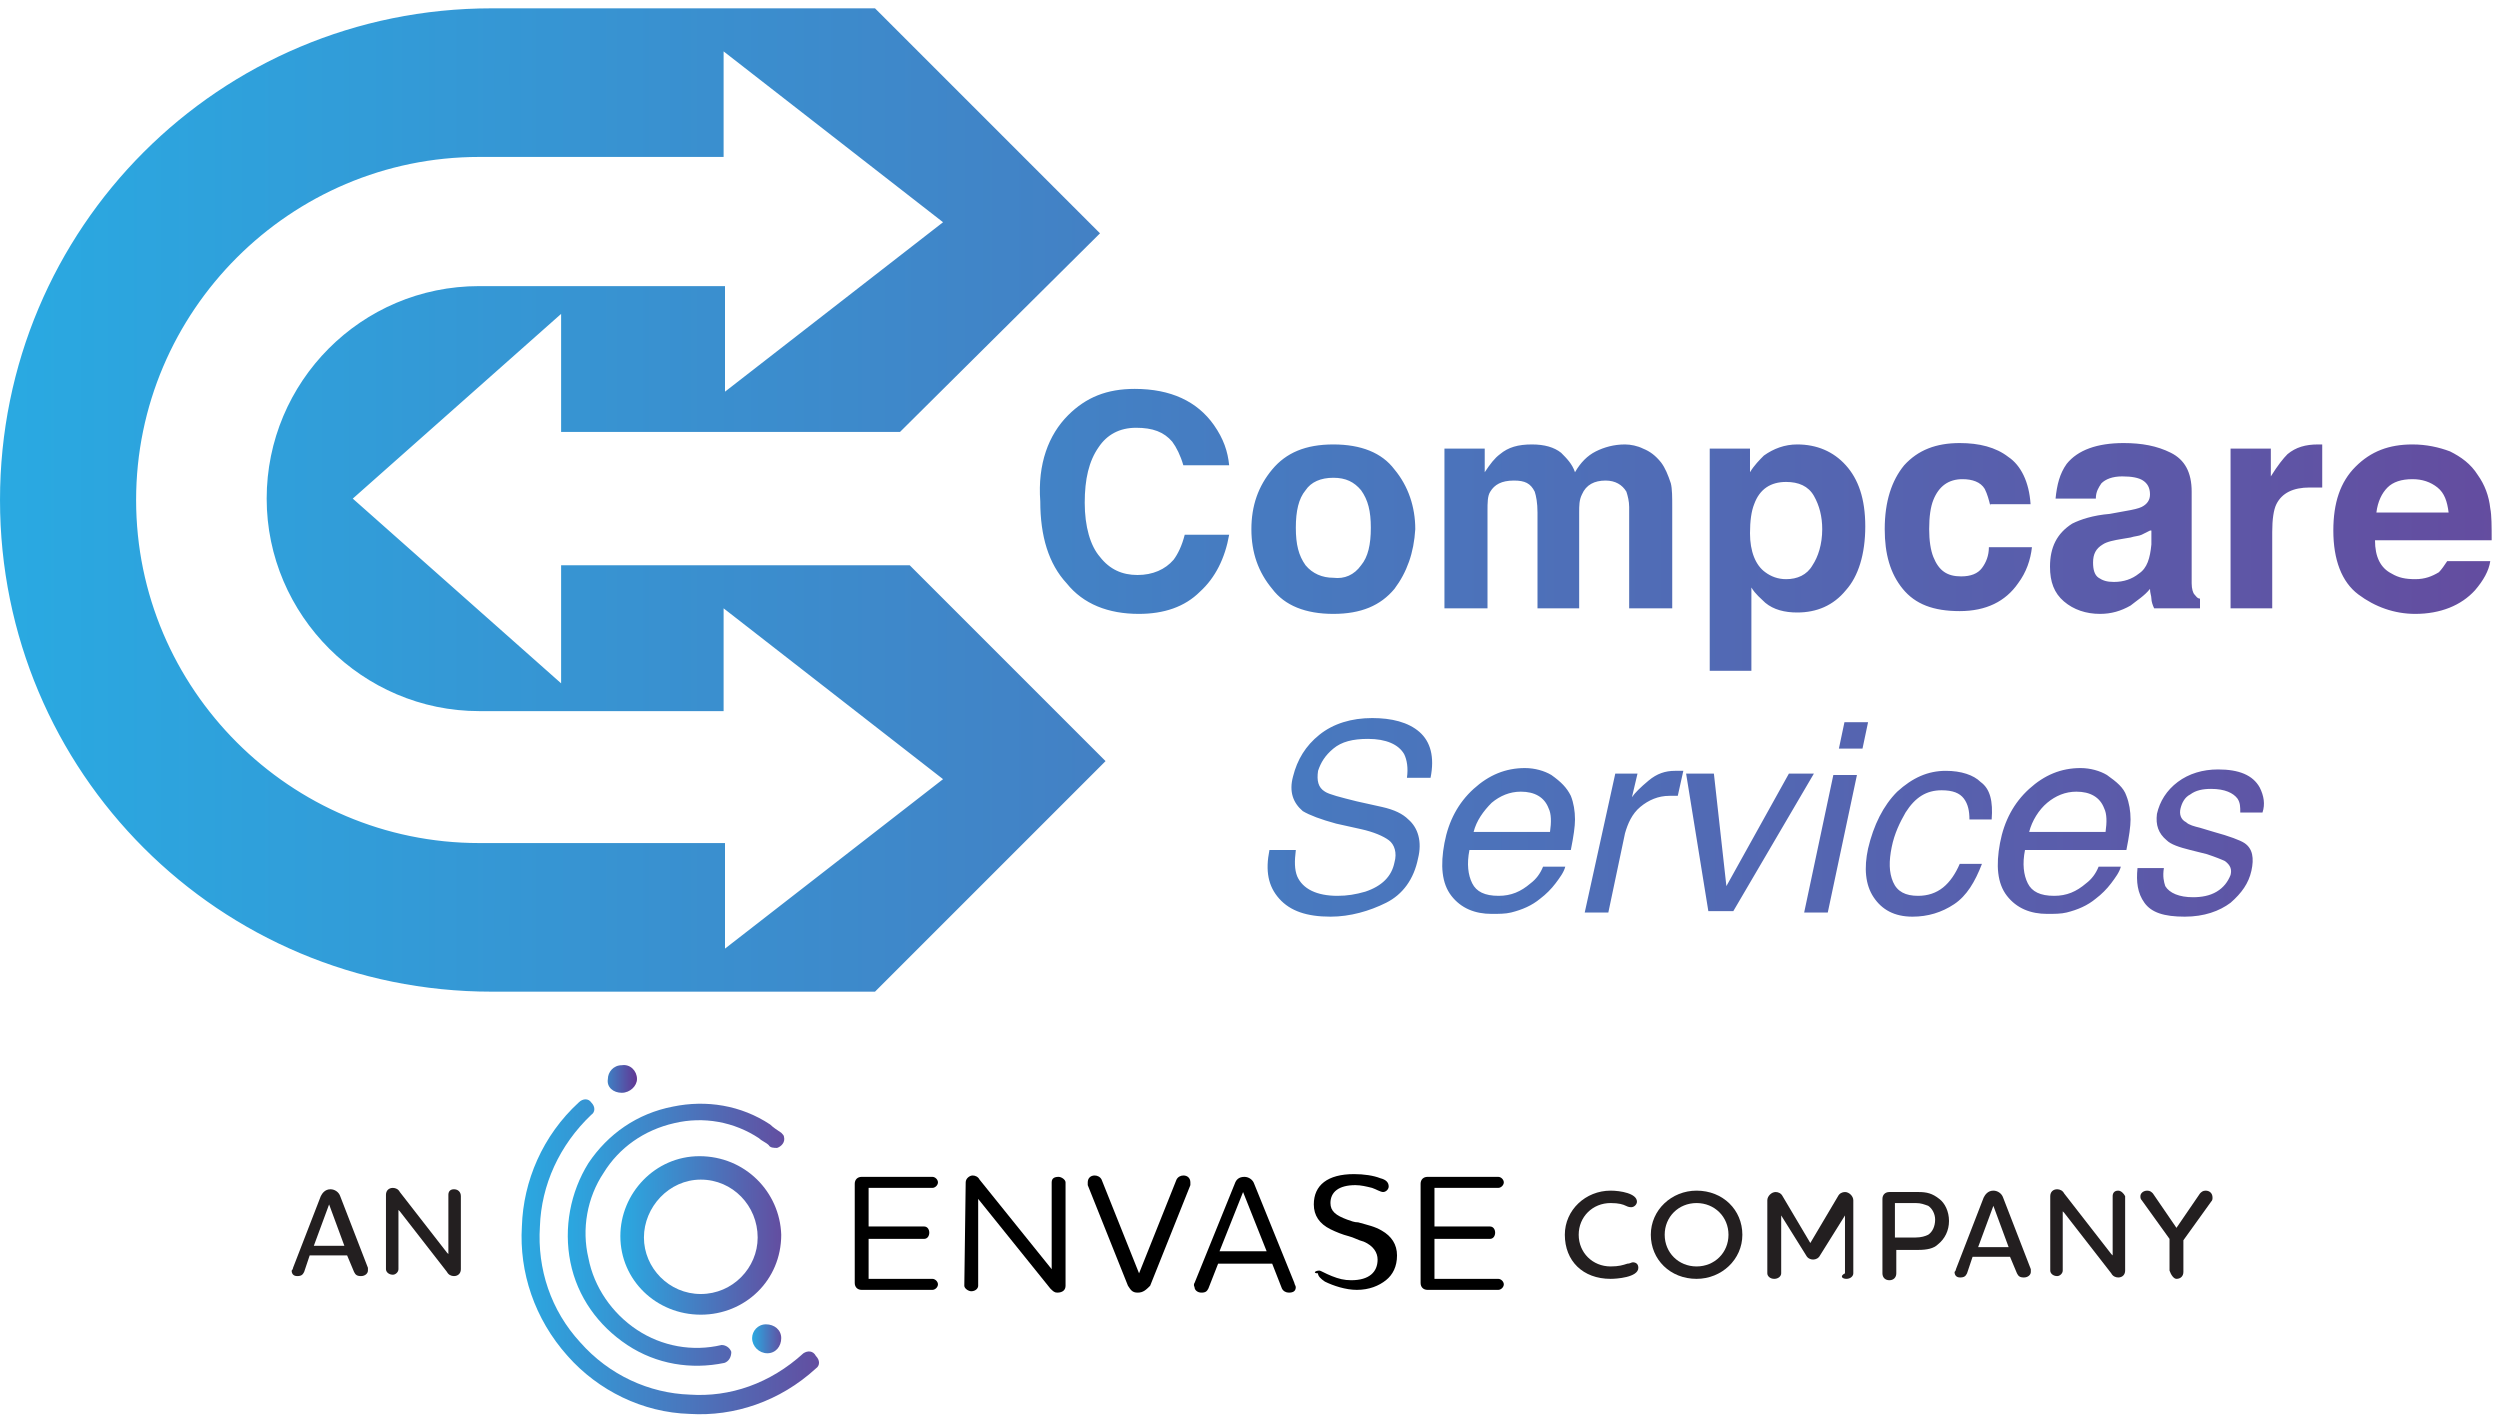 <?xml version="1.0" encoding="UTF-8"?>
<svg width="300px" height="170px" viewBox="0 0 300 170" version="1.1" xmlns="http://www.w3.org/2000/svg" xmlns:xlink="http://www.w3.org/1999/xlink">
    <title>logo-compcare-services-300x170</title>
    <defs>
        <linearGradient x1="-0.958%" y1="49.73%" x2="102.163%" y2="49.73%" id="linearGradient-1">
            <stop stop-color="#29AAE2" offset="0.08%"></stop>
            <stop stop-color="#644C9F" offset="99.97%"></stop>
        </linearGradient>
        <linearGradient x1="-0.732%" y1="49.831%" x2="101.676%" y2="49.831%" id="linearGradient-2">
            <stop stop-color="#29AAE2" offset="0.08%"></stop>
            <stop stop-color="#644C9F" offset="99.97%"></stop>
        </linearGradient>
        <linearGradient x1="-0.729%" y1="49.29%" x2="104.643%" y2="49.29%" id="linearGradient-3">
            <stop stop-color="#29AAE2" offset="0.08%"></stop>
            <stop stop-color="#644C9F" offset="99.97%"></stop>
        </linearGradient>
        <linearGradient x1="-0.967%" y1="50.14%" x2="101.701%" y2="50.14%" id="linearGradient-4">
            <stop stop-color="#29AAE2" offset="0.08%"></stop>
            <stop stop-color="#644C9F" offset="99.97%"></stop>
        </linearGradient>
        <linearGradient x1="-4.108%" y1="50.273%" x2="100.435%" y2="50.273%" id="linearGradient-5">
            <stop stop-color="#3B87C8" offset="0%"></stop>
            <stop stop-color="#633593" offset="100%"></stop>
        </linearGradient>
        <linearGradient x1="-0.019%" y1="49.968%" x2="99.996%" y2="49.968%" id="linearGradient-6">
            <stop stop-color="#29AAE2" offset="0.08%"></stop>
            <stop stop-color="#644C9F" offset="99.97%"></stop>
        </linearGradient>
    </defs>
    <g id="logo-compcare-services-300x170" stroke="none" stroke-width="1" fill="none" fill-rule="evenodd">
        <g id="envase_compcare_logo" transform="translate(0, 1)" fill-rule="nonzero">
            <g id="Group" transform="translate(35, 126)">
                <g transform="translate(27.293, 0)">
                    <g transform="translate(39.943, 13.231)" fill="#000000">
                        <path d="M0.333,1.819 C0.333,1.323 0.666,0.992 1.165,0.992 C1.165,0.992 1.165,0.992 1.165,0.992 L9.653,0.992 C9.986,0.992 10.319,1.323 10.319,1.654 C10.319,1.654 10.319,1.654 10.319,1.654 C10.319,1.985 9.986,2.315 9.653,2.315 C9.653,2.315 9.653,2.315 9.653,2.315 L1.997,2.315 L1.997,6.946 L8.654,6.946 C9.486,6.946 9.486,8.435 8.654,8.435 L1.997,8.435 L1.997,13.231 L9.653,13.231 C9.986,13.231 10.319,13.562 10.319,13.892 C10.319,14.223 9.986,14.554 9.653,14.554 L1.165,14.554 C0.666,14.554 0.333,14.223 0.333,13.727 C0.333,13.727 0.333,13.727 0.333,13.727 L0.333,1.819 Z" id="Path"></path>
                        <path d="M13.647,1.654 C13.647,1.158 14.146,0.827 14.479,0.827 C14.812,0.827 15.145,0.992 15.311,1.323 L23.966,12.073 L23.966,1.654 C23.966,1.158 24.299,0.992 24.798,0.992 C25.131,0.992 25.63,1.323 25.63,1.654 L25.63,14.058 C25.63,14.554 25.297,14.885 24.631,14.885 C24.299,14.885 24.132,14.719 23.799,14.388 L15.145,3.638 L15.145,14.058 C15.145,14.388 14.812,14.719 14.313,14.719 C13.98,14.719 13.481,14.388 13.481,14.058 C13.481,14.058 13.481,14.058 13.481,14.058 L13.647,1.654 Z" id="Path"></path>
                        <path d="M29.125,0.827 C29.458,0.827 29.791,0.992 29.957,1.323 L34.451,12.569 L38.944,1.323 C39.111,0.992 39.444,0.827 39.776,0.827 C40.276,0.827 40.609,1.158 40.609,1.654 C40.609,1.819 40.609,1.819 40.609,1.985 L35.782,14.058 C35.283,14.554 34.95,14.885 34.284,14.885 C33.619,14.885 33.452,14.554 33.119,14.058 L28.293,1.985 C28.293,1.819 28.293,1.819 28.293,1.654 C28.293,1.158 28.626,0.827 29.125,0.827 C29.125,0.827 29.125,0.827 29.125,0.827 Z" id="Path"></path>
                        <path d="M41.108,13.727 L45.934,1.819 C46.101,1.323 46.434,0.992 47.099,0.992 C47.599,0.992 48.098,1.323 48.264,1.819 L53.091,13.727 C53.091,13.892 53.257,14.058 53.257,14.223 C53.257,14.719 52.924,14.885 52.425,14.885 C52.092,14.885 51.759,14.719 51.593,14.388 L50.428,11.412 L43.937,11.412 L42.772,14.388 C42.606,14.719 42.439,14.885 41.94,14.885 C41.441,14.885 41.108,14.554 41.108,14.223 C40.941,13.892 41.108,13.727 41.108,13.727 Z M44.104,9.923 L49.762,9.923 L46.933,2.812 L44.104,9.923 Z" id="Shape"></path>
                        <path d="M56.086,12.238 C56.253,12.238 56.752,12.569 57.584,12.9 C58.416,13.231 59.082,13.396 59.914,13.396 C62.078,13.396 63.076,12.404 63.076,10.915 C63.076,10.088 62.577,9.262 61.412,8.765 C60.746,8.6 60.247,8.269 59.581,8.104 C58.916,7.938 58.084,7.608 57.418,7.277 C56.086,6.615 55.421,5.623 55.421,4.3 C55.421,1.985 57.085,0.662 60.247,0.662 C61.412,0.662 62.577,0.827 63.409,1.158 C64.075,1.323 64.408,1.654 64.408,2.15 C64.408,2.481 64.075,2.812 63.742,2.812 C63.742,2.812 63.742,2.812 63.742,2.812 C63.409,2.812 62.91,2.481 62.411,2.315 C61.745,2.15 61.079,1.985 60.414,1.985 C58.416,1.985 57.418,2.812 57.418,4.135 C57.418,5.127 58.084,5.623 59.415,6.119 C59.914,6.285 60.247,6.45 60.746,6.45 C61.911,6.781 62.744,6.946 63.576,7.442 C64.741,8.104 65.406,9.096 65.406,10.419 C65.406,11.742 64.907,12.735 64.075,13.396 C63.243,14.058 62.078,14.554 60.58,14.554 C59.249,14.554 57.751,14.058 56.752,13.562 C56.253,13.231 55.92,12.9 55.92,12.569 C55.254,12.569 55.587,12.238 56.086,12.238 C55.92,12.238 56.086,12.238 56.086,12.238 Z" id="Path"></path>
                        <path d="M68.236,1.819 C68.236,1.323 68.569,0.992 69.068,0.992 C69.068,0.992 69.068,0.992 69.068,0.992 L77.556,0.992 C77.889,0.992 78.221,1.323 78.221,1.654 C78.221,1.654 78.221,1.654 78.221,1.654 C78.221,1.985 77.889,2.315 77.556,2.315 C77.556,2.315 77.556,2.315 77.556,2.315 L69.9,2.315 L69.9,6.946 L76.557,6.946 C77.389,6.946 77.389,8.435 76.557,8.435 L69.9,8.435 L69.9,13.231 L77.556,13.231 C77.889,13.231 78.221,13.562 78.221,13.892 C78.221,14.223 77.889,14.554 77.556,14.554 L69.068,14.554 C68.569,14.554 68.236,14.223 68.236,13.727 C68.236,13.727 68.236,13.727 68.236,13.727 L68.236,1.819 Z" id="Path"></path>
                    </g>
                    <path d="M34.118,35.392 C34.118,35.392 34.118,35.558 34.118,35.392 C30.124,39.031 25.297,40.685 20.471,40.354 C15.644,40.188 10.818,38.038 7.323,34.069 C3.828,30.265 2.164,25.304 2.496,20.177 C2.663,15.215 4.826,10.419 8.654,6.781 L8.654,6.781 C8.654,6.781 8.654,6.781 8.654,6.781 C9.154,6.45 9.154,5.788 8.654,5.292 C8.321,4.796 7.656,4.796 7.156,5.292 C7.156,5.292 7.156,5.292 7.156,5.292 L7.156,5.292 L7.156,5.292 C2.829,9.262 0.499,14.719 0.333,20.177 C-5.55111512e-17,25.635 1.831,31.258 5.825,35.723 C9.486,39.858 14.812,42.504 20.471,42.669 C25.796,43 31.289,41.181 35.616,37.212 L35.616,37.212 C36.115,36.881 36.115,36.219 35.616,35.723 C35.283,35.062 34.617,35.062 34.118,35.392 C34.284,35.392 34.284,35.392 34.118,35.392 Z" id="Path" fill="url(#linearGradient-1)"></path>
                    <path d="M8.321,12.569 C6.158,16.042 5.326,20.342 6.158,24.477 C6.99,28.612 9.486,32.085 12.981,34.4 C16.476,36.715 20.637,37.377 24.631,36.55 C24.631,36.55 24.631,36.55 24.631,36.55 C25.131,36.385 25.464,35.888 25.464,35.227 C25.297,34.731 24.798,34.4 24.299,34.4 C24.299,34.4 24.299,34.4 24.299,34.4 C20.804,35.227 17.142,34.565 14.146,32.581 C11.151,30.596 8.987,27.454 8.321,23.981 C7.489,20.508 8.155,16.704 10.152,13.727 C11.983,10.75 14.979,8.6 18.64,7.773 C22.135,6.946 25.796,7.608 28.792,9.592 C29.125,9.923 29.624,10.088 29.957,10.419 C30.124,10.75 30.623,10.75 30.956,10.75 C31.455,10.585 31.954,10.088 31.788,9.427 C31.788,9.262 31.621,9.096 31.455,8.931 L31.455,8.931 L31.455,8.931 L31.455,8.931 C30.956,8.6 30.456,8.269 30.124,7.938 C26.629,5.623 22.468,4.962 18.474,5.788 C14.146,6.615 10.651,9.096 8.321,12.569 Z" id="Path" fill="url(#linearGradient-2)"></path>
                    <path d="M29.791,35.392 C30.789,35.392 31.455,34.565 31.455,33.573 C31.455,32.581 30.623,31.919 29.624,31.919 C28.626,31.919 27.96,32.746 27.96,33.573 C27.96,34.565 28.792,35.392 29.791,35.392 Z" id="Path" fill="url(#linearGradient-3)"></path>
                    <path d="M21.636,11.742 C16.31,11.742 12.149,16.208 12.149,21.335 C12.149,26.627 16.476,30.762 21.802,30.762 C27.128,30.762 31.455,26.627 31.455,21.169 C31.289,16.042 27.128,11.742 21.636,11.742 Z M21.802,28.281 C17.974,28.281 14.979,25.138 14.979,21.5 C14.979,17.862 17.974,14.554 21.802,14.554 C25.63,14.554 28.626,17.696 28.626,21.5 C28.626,25.138 25.63,28.281 21.802,28.281 L21.802,28.281 Z" id="Shape" fill="url(#linearGradient-4)"></path>
                    <path d="M12.316,4.135 C13.314,4.135 14.146,3.308 14.146,2.481 C14.146,1.488 13.314,0.662 12.316,0.827 C11.317,0.827 10.651,1.654 10.651,2.481 C10.485,3.473 11.317,4.135 12.316,4.135 Z" id="Path" fill="url(#linearGradient-5)"></path>
                </g>
                <g transform="translate(0, 14.885)" fill="#231F20">
                    <g>
                        <path d="M19.471,0.827 C18.971,0.827 18.805,1.158 18.805,1.488 L18.805,8.6 L18.639,8.435 L12.98,1.158 C12.814,0.827 12.481,0.662 12.148,0.662 C11.649,0.662 11.316,0.992 11.316,1.488 L11.316,10.419 C11.316,10.75 11.649,11.081 12.148,11.081 C12.481,11.081 12.814,10.75 12.814,10.419 L12.814,3.308 L12.98,3.473 L18.639,10.75 C18.805,11.081 19.138,11.246 19.471,11.246 C19.97,11.246 20.303,10.915 20.303,10.419 L20.303,1.654 C20.303,1.158 19.97,0.827 19.471,0.827 Z" id="Path"></path>
                        <path d="M5.824,1.654 C5.657,1.158 5.158,0.827 4.659,0.827 C3.993,0.827 3.66,1.323 3.494,1.654 L0.165,10.254 C0.165,10.419 -0.001,10.585 -0.001,10.585 C-0.001,10.915 0.165,11.246 0.664,11.246 C1.164,11.246 1.33,11.081 1.496,10.75 L2.162,8.765 L6.656,8.765 L7.488,10.75 C7.654,11.081 7.821,11.246 8.32,11.246 C8.819,11.246 9.152,10.915 9.152,10.585 C9.152,10.585 9.152,10.419 9.152,10.254 L5.824,1.654 Z M2.661,7.608 L2.661,7.608 L4.492,2.646 L6.323,7.608 L2.661,7.608 Z" id="Shape"></path>
                    </g>
                    <g transform="translate(152.114, 0)">
                        <path d="M67.071,0.992 C66.571,0.992 66.405,1.323 66.405,1.654 L66.405,8.765 L66.239,8.6 L60.58,1.323 C60.414,0.992 60.081,0.827 59.748,0.827 C59.249,0.827 58.916,1.158 58.916,1.654 L58.916,10.585 C58.916,10.915 59.249,11.246 59.748,11.246 C60.081,11.246 60.414,10.915 60.414,10.585 L60.414,3.473 L60.58,3.638 L66.239,10.915 C66.405,11.246 66.738,11.412 67.071,11.412 C67.57,11.412 67.903,11.081 67.903,10.585 L67.903,1.654 C67.736,1.323 67.404,0.992 67.071,0.992 Z" id="Path"></path>
                        <path d="M53.257,1.819 C53.091,1.323 52.591,0.992 52.092,0.992 C51.426,0.992 51.094,1.488 50.927,1.819 L47.599,10.419 C47.599,10.585 47.432,10.75 47.432,10.75 C47.432,11.081 47.599,11.412 48.098,11.412 C48.597,11.412 48.764,11.246 48.93,10.915 L49.596,8.931 L54.089,8.931 L54.921,10.915 C55.088,11.246 55.254,11.412 55.754,11.412 C56.253,11.412 56.586,11.081 56.586,10.75 C56.586,10.75 56.586,10.585 56.586,10.419 L53.257,1.819 Z M50.261,7.773 L50.261,7.773 L52.092,2.812 L53.923,7.773 L50.261,7.773 Z" id="Shape"></path>
                        <path d="M74.061,11.577 C74.56,11.577 74.893,11.246 74.893,10.75 L74.893,6.946 L74.893,6.946 L78.221,2.315 C78.388,2.15 78.388,1.985 78.388,1.819 C78.388,1.323 78.055,0.992 77.556,0.992 C77.223,0.992 77.056,1.158 76.89,1.323 L74.061,5.458 L71.231,1.323 C71.065,1.158 70.899,0.992 70.566,0.992 C70.066,0.992 69.734,1.323 69.734,1.654 C69.734,1.819 69.734,1.985 69.9,2.15 L73.229,6.781 L73.229,10.585 C73.395,11.081 73.728,11.577 74.061,11.577 Z" id="Path"></path>
                        <path d="M43.105,1.158 L39.61,1.158 C39.111,1.158 38.778,1.488 38.778,1.985 L38.778,10.915 C38.778,11.412 39.111,11.742 39.61,11.742 C40.109,11.742 40.442,11.412 40.442,10.915 L40.442,8.104 L43.105,8.104 C44.104,8.104 44.936,7.938 45.435,7.442 C46.267,6.781 46.766,5.788 46.766,4.631 C46.766,3.473 46.267,2.481 45.601,1.985 C44.769,1.323 44.104,1.158 43.105,1.158 Z M44.27,6.285 C43.937,6.45 43.438,6.615 42.772,6.615 L40.276,6.615 L40.276,2.481 L42.772,2.481 C43.438,2.481 43.771,2.646 44.27,2.812 L44.27,2.812 C44.769,3.142 45.102,3.804 45.102,4.465 C45.102,5.292 44.769,5.954 44.27,6.285 Z" id="Shape"></path>
                        <path d="M34.451,11.577 C34.95,11.577 35.283,11.246 35.283,10.915 L35.283,2.15 C35.283,1.654 34.784,1.158 34.284,1.158 C33.951,1.158 33.619,1.323 33.452,1.654 L30.124,7.277 L26.795,1.654 C26.629,1.323 26.296,1.158 25.963,1.158 C25.464,1.158 24.964,1.654 24.964,2.15 L24.964,10.915 C24.964,11.246 25.297,11.577 25.796,11.577 C26.296,11.577 26.629,11.246 26.629,10.915 L26.629,3.969 L29.624,8.765 C29.791,9.096 30.124,9.262 30.456,9.262 C30.789,9.262 31.122,9.096 31.289,8.765 L34.284,3.969 L34.284,10.915 C33.619,11.246 33.951,11.577 34.451,11.577 Z" id="Path"></path>
                        <path d="M6.158,0.992 C3.162,0.992 0.666,3.308 0.666,6.285 C0.666,9.427 2.829,11.577 6.158,11.577 C6.824,11.577 9.486,11.412 9.486,10.254 C9.486,9.758 9.154,9.592 8.821,9.592 C8.654,9.592 8.488,9.758 8.155,9.758 C7.656,9.923 7.156,10.088 6.158,10.088 C3.994,10.088 2.33,8.435 2.33,6.285 C2.33,4.135 3.994,2.481 6.158,2.481 C7.156,2.481 7.656,2.646 7.989,2.812 C8.321,2.977 8.488,2.977 8.654,2.977 C8.987,2.977 9.32,2.646 9.32,2.315 C9.32,1.323 7.323,0.992 6.158,0.992 Z" id="Path"></path>
                        <path d="M16.476,0.992 C13.481,0.992 10.984,3.308 10.984,6.285 C10.984,9.262 13.314,11.577 16.476,11.577 C19.472,11.577 21.969,9.262 21.969,6.285 C21.969,3.308 19.639,0.992 16.476,0.992 Z M16.476,10.088 C14.313,10.088 12.649,8.435 12.649,6.285 C12.649,4.135 14.313,2.481 16.476,2.481 C18.64,2.481 20.304,4.135 20.304,6.285 C20.304,8.435 18.64,10.088 16.476,10.088 Z" id="Shape"></path>
                    </g>
                </g>
            </g>
            <path d="M109.167,66.833 L67.333,66.833 L67.333,81 L42.333,58.833 L67.333,36.667 L67.333,50.833 L108,50.833 L132,27 L105,0 L59,0 C26.333,0 0,26.333 0,59 C0,91.667 26.333,118 59,118 L105,118 L132.667,90.333 L109.167,66.833 Z M87,112.833 L87,100.167 L57.5,100.167 C34.833,100.167 16.333,81.667 16.333,59 C16.333,36.333 34.833,17.833 57.5,17.833 L86.833,17.833 L86.833,5.167 L113.167,25.667 L87,46 L87,33.333 L57.5,33.333 C43.333,33.333 32,44.833 32,58.833 C32,72.833 43.5,84.333 57.5,84.333 L86.833,84.333 L86.833,72 L113.167,92.5 L87,112.833 Z M128.167,48.833 C130.333,46.667 132.833,45.667 136.167,45.667 C140.5,45.667 143.667,47.167 145.667,50 C146.833,51.667 147.333,53.167 147.5,54.833 L142,54.833 C141.667,53.667 141.167,52.667 140.667,52 C139.667,50.833 138.333,50.333 136.333,50.333 C134.333,50.333 132.833,51.167 131.833,52.667 C130.667,54.333 130.167,56.5 130.167,59.333 C130.167,62.167 130.833,64.5 132,65.833 C133.167,67.333 134.667,68 136.5,68 C138.333,68 139.833,67.333 140.833,66.167 C141.333,65.5 141.833,64.5 142.167,63.167 L147.5,63.167 C147,66 145.833,68.333 144,70 C142.167,71.833 139.667,72.667 136.667,72.667 C133,72.667 130,71.5 128,69 C125.833,66.667 124.833,63.333 124.833,59.167 C124.5,54.667 125.833,51.167 128.167,48.833 Z M167.333,69.667 C165.667,71.667 163.333,72.667 160,72.667 C156.667,72.667 154.167,71.667 152.667,69.667 C151,67.667 150.167,65.333 150.167,62.5 C150.167,59.667 151,57.333 152.667,55.333 C154.333,53.333 156.667,52.333 160,52.333 C163.333,52.333 165.833,53.333 167.333,55.333 C169,57.333 169.833,59.833 169.833,62.5 C169.667,65.333 168.833,67.667 167.333,69.667 Z M163.333,66.833 C164.167,65.833 164.5,64.333 164.5,62.333 C164.5,60.333 164.167,59 163.333,57.833 C162.5,56.833 161.5,56.333 160,56.333 C158.5,56.333 157.333,56.833 156.667,57.833 C155.833,58.833 155.5,60.333 155.5,62.333 C155.5,64.333 155.833,65.667 156.667,66.833 C157.5,67.833 158.667,68.333 160,68.333 C161.333,68.5 162.5,68 163.333,66.833 Z M197.167,52.833 C198,53.167 198.667,53.667 199.333,54.5 C199.833,55.167 200.167,56 200.5,57 C200.667,57.667 200.667,58.667 200.667,59.833 L200.667,72 L195.5,72 L195.5,59.833 C195.5,59.167 195.333,58.5 195.167,58 C194.667,57.167 193.833,56.667 192.667,56.667 C191.333,56.667 190.333,57.167 189.833,58.333 C189.5,59 189.5,59.667 189.5,60.5 L189.5,72 L184.5,72 L184.5,60.5 C184.5,59.333 184.333,58.5 184.167,58 C183.667,57 183,56.667 181.667,56.667 C180.167,56.667 179.333,57.167 178.833,58 C178.5,58.5 178.5,59.333 178.5,60.333 L178.5,72 L173.333,72 L173.333,52.833 L178.167,52.833 L178.167,55.667 C178.833,54.667 179.333,54 180,53.5 C181,52.667 182.167,52.333 183.833,52.333 C185.333,52.333 186.5,52.667 187.333,53.333 C188,54 188.667,54.667 189,55.667 C189.667,54.5 190.5,53.667 191.5,53.167 C192.5,52.667 193.667,52.333 195,52.333 C195.667,52.333 196.5,52.5 197.167,52.833 Z M221.5,54.833 C223,56.5 223.833,58.833 223.833,62.167 C223.833,65.5 223,68.167 221.5,69.833 C220,71.667 218,72.5 215.667,72.5 C214.167,72.5 212.833,72.167 211.833,71.333 C211.333,70.833 210.667,70.333 210.167,69.5 L210.167,79.5 L205.167,79.5 L205.167,52.833 L210,52.833 L210,55.667 C210.5,54.833 211.167,54.167 211.667,53.667 C212.833,52.833 214.167,52.333 215.667,52.333 C218,52.333 220,53.167 221.5,54.833 Z M217.667,58.5 C217,57.333 215.833,56.833 214.333,56.833 C212.5,56.833 211.167,57.667 210.5,59.5 C210.167,60.333 210,61.5 210,63 C210,65.167 210.667,66.833 211.833,67.667 C212.5,68.167 213.333,68.5 214.333,68.5 C215.667,68.5 216.833,68 217.5,66.833 C218.167,65.833 218.667,64.333 218.667,62.5 C218.667,61 218.333,59.667 217.667,58.5 Z M238.833,59.667 C238.667,59 238.5,58.333 238.167,57.667 C237.667,56.833 236.667,56.5 235.5,56.5 C233.833,56.5 232.667,57.333 232,59 C231.667,59.833 231.5,61 231.5,62.5 C231.5,63.833 231.667,65 232,65.833 C232.667,67.5 233.667,68.167 235.333,68.167 C236.5,68.167 237.333,67.833 237.833,67.167 C238.333,66.5 238.667,65.667 238.667,64.667 L243.833,64.667 C243.667,66.167 243.167,67.667 242.167,69 C240.667,71.167 238.333,72.333 235.167,72.333 C232,72.333 229.833,71.5 228.333,69.667 C226.833,67.833 226.167,65.5 226.167,62.5 C226.167,59.167 227,56.667 228.5,54.833 C230.167,53 232.333,52.167 235.167,52.167 C237.5,52.167 239.5,52.667 241,53.833 C242.5,54.833 243.5,56.833 243.667,59.5 L238.833,59.5 L238.833,59.667 Z M255,60.333 C256,60.167 256.667,60 257,59.833 C257.667,59.5 258,59 258,58.333 C258,57.5 257.667,57 257.167,56.667 C256.667,56.333 255.833,56.167 254.667,56.167 C253.5,56.167 252.667,56.5 252.167,57 C251.833,57.5 251.5,58 251.5,58.833 L246.667,58.833 C246.833,57.167 247.167,55.833 248,54.667 C249.333,53 251.667,52.167 254.833,52.167 C257,52.167 258.833,52.5 260.5,53.333 C262.167,54.167 263,55.667 263,58 L263,66.833 C263,67.5 263,68.167 263,69 C263,69.667 263.167,70.167 263.333,70.333 C263.5,70.5 263.667,70.833 264,70.833 L264,72 L258.5,72 C258.333,71.667 258.167,71.167 258.167,70.833 C258.167,70.5 258,70.167 258,69.667 C257.333,70.5 256.5,71 255.667,71.667 C254.5,72.333 253.333,72.667 252,72.667 C250.333,72.667 248.833,72.167 247.667,71.167 C246.5,70.167 246,68.833 246,67 C246,64.667 246.833,63 248.667,61.833 C249.667,61.333 251.167,60.833 253.167,60.667 L255,60.333 Z M258,62.667 C257.667,62.833 257.333,63 257,63.167 C256.667,63.333 256.167,63.333 255.667,63.5 L254.667,63.667 C253.667,63.833 252.833,64 252.333,64.333 C251.5,64.833 251.167,65.5 251.167,66.5 C251.167,67.333 251.333,68 251.833,68.333 C252.333,68.667 252.833,68.833 253.667,68.833 C254.833,68.833 255.833,68.5 256.667,67.833 C257.667,67.167 258,66 258.167,64.333 L258.167,62.667 L258,62.667 Z M278.167,52.333 C278.167,52.333 278.333,52.333 278.667,52.333 L278.667,57.5 C278.333,57.5 278,57.5 277.833,57.5 C277.667,57.5 277.333,57.5 277.167,57.5 C275.167,57.5 273.833,58.167 273.167,59.5 C272.833,60.167 272.667,61.333 272.667,62.833 L272.667,72 L267.667,72 L267.667,52.833 L272.5,52.833 L272.5,56.167 C273.333,54.833 274,54 274.5,53.5 C275.5,52.667 276.667,52.333 278.167,52.333 C278,52.333 278,52.333 278.167,52.333 Z M294,53.167 C295.333,53.833 296.5,54.667 297.333,56 C298.167,57.167 298.667,58.5 298.833,60 C299,60.833 299,62.167 299,63.833 L285,63.833 C285,65.833 285.667,67.167 287,67.833 C287.833,68.333 288.667,68.5 289.833,68.5 C291,68.5 291.833,68.167 292.667,67.667 C293,67.333 293.333,66.833 293.667,66.333 L298.833,66.333 C298.667,67.5 298,68.667 297,69.833 C295.333,71.667 292.833,72.667 289.833,72.667 C287.333,72.667 285,71.833 283,70.333 C281,68.833 280,66.167 280,62.667 C280,59.333 280.833,56.833 282.667,55 C284.5,53.167 286.667,52.333 289.5,52.333 C291.167,52.333 292.667,52.667 294,53.167 Z M286.5,57.5 C285.833,58.167 285.333,59.167 285.167,60.5 L293.833,60.5 C293.667,59.167 293.333,58.167 292.5,57.5 C291.667,56.833 290.667,56.5 289.5,56.5 C288.167,56.5 287.167,56.833 286.5,57.5 Z M155.5,101 C155.333,102.333 155.333,103.333 155.667,104.167 C156.333,105.667 158,106.5 160.5,106.5 C161.667,106.5 162.667,106.333 163.833,106 C165.833,105.333 167,104.167 167.333,102.5 C167.667,101.333 167.333,100.333 166.667,99.833 C166,99.333 164.833,98.833 163.333,98.5 L160.333,97.833 C158.5,97.333 157.167,96.833 156.333,96.333 C155.167,95.333 154.667,94 155.167,92.167 C155.667,90.167 156.667,88.5 158.333,87.167 C160,85.833 162.167,85.167 164.667,85.167 C167,85.167 169,85.667 170.333,86.833 C171.667,88 172.167,89.833 171.667,92.333 L168.833,92.333 C169,91.167 168.833,90.167 168.5,89.5 C167.833,88.333 166.333,87.667 164.167,87.667 C162.333,87.667 161,88 160,88.833 C159,89.667 158.5,90.5 158.167,91.5 C158,92.667 158.167,93.5 159,94 C159.5,94.333 160.833,94.667 162.833,95.167 L165.833,95.833 C167.333,96.167 168.333,96.667 169,97.333 C170.167,98.333 170.667,100 170.167,102 C169.667,104.5 168.333,106.333 166.333,107.333 C164.333,108.333 162,109 159.667,109 C156.833,109 154.833,108.333 153.5,106.833 C152.167,105.333 151.833,103.5 152.333,101 L155.5,101 L155.5,101 Z M188.5,94.5 C188.833,95.333 189,96.333 189,97.333 C189,98.167 188.833,99.333 188.5,101 L176.333,101 C176,102.667 176.167,104 176.667,105 C177.167,106 178.167,106.5 179.833,106.5 C181.333,106.5 182.5,106 183.667,105 C184.333,104.5 184.833,103.833 185.167,103 L187.833,103 C187.667,103.667 187.167,104.333 186.667,105 C186.167,105.667 185.5,106.333 184.833,106.833 C183.833,107.667 182.667,108.167 181.333,108.5 C180.667,108.667 179.833,108.667 179,108.667 C177,108.667 175.333,108 174.167,106.5 C173,105 172.833,102.833 173.333,100.167 C173.833,97.5 175,95.333 176.833,93.667 C178.667,92 180.667,91.167 183,91.167 C184.167,91.167 185.333,91.5 186.167,92 C187.333,92.833 188,93.5 188.5,94.5 Z M186,98.833 C186.167,97.667 186.167,96.667 185.833,96 C185.333,94.667 184.167,94 182.5,94 C181.167,94 180,94.5 179,95.333 C178,96.333 177.167,97.5 176.833,98.833 L186,98.833 L186,98.833 Z M193.833,91.833 L196.5,91.833 L195.833,94.667 C196.167,94.167 196.833,93.5 197.833,92.667 C198.833,91.833 199.833,91.5 201,91.5 C201,91.5 201.167,91.5 201.333,91.5 C201.5,91.5 201.667,91.5 202,91.5 L201.333,94.5 C201.167,94.5 201,94.5 200.833,94.5 C200.667,94.5 200.5,94.5 200.333,94.5 C199,94.5 197.833,95 196.833,95.833 C195.833,96.667 195.333,97.833 195,99 L193,108.5 L190.167,108.5 L193.833,91.833 Z M205.667,91.833 L207.167,105.333 L214.667,91.833 L217.667,91.833 L208,108.333 L205,108.333 L202.333,91.833 L205.667,91.833 Z M220,92 L222.833,92 L219.333,108.5 L216.5,108.5 L220,92 Z M221.333,85.667 L224.167,85.667 L223.5,88.833 L220.667,88.833 L221.333,85.667 Z M239,97.333 L236.333,97.333 C236.333,96.333 236.167,95.5 235.667,94.833 C235.167,94.167 234.333,93.833 233,93.833 C231.167,93.833 229.833,94.667 228.667,96.5 C228,97.667 227.333,99 227,100.667 C226.667,102.333 226.667,103.667 227.167,104.833 C227.667,106 228.667,106.5 230.167,106.5 C231.333,106.5 232.333,106.167 233.167,105.5 C234,104.833 234.667,103.833 235.167,102.667 L237.833,102.667 C237,104.833 236,106.5 234.5,107.5 C233,108.5 231.333,109 229.5,109 C227.333,109 225.833,108.167 224.833,106.667 C223.833,105.167 223.667,103.167 224.167,100.833 C224.833,98 226,95.667 227.667,94 C229.5,92.333 231.333,91.5 233.5,91.5 C235.333,91.5 236.833,92 237.667,92.833 C238.833,93.667 239.167,95.167 239,97.333 Z M255.167,94.5 C255.5,95.333 255.667,96.333 255.667,97.333 C255.667,98.167 255.5,99.333 255.167,101 L243,101 C242.667,102.667 242.833,104 243.333,105 C243.833,106 244.833,106.5 246.5,106.5 C248,106.5 249.167,106 250.333,105 C251,104.5 251.5,103.833 251.833,103 L254.5,103 C254.333,103.667 253.833,104.333 253.333,105 C252.833,105.667 252.167,106.333 251.5,106.833 C250.5,107.667 249.333,108.167 248,108.5 C247.333,108.667 246.5,108.667 245.667,108.667 C243.667,108.667 242,108 240.833,106.5 C239.667,105 239.5,102.833 240,100.167 C240.5,97.5 241.667,95.333 243.5,93.667 C245.333,92 247.333,91.167 249.667,91.167 C250.833,91.167 252,91.5 252.833,92 C254,92.833 254.833,93.5 255.167,94.5 Z M252.667,98.833 C252.833,97.667 252.833,96.667 252.5,96 C252,94.667 250.833,94 249.167,94 C247.833,94 246.667,94.5 245.667,95.333 C244.667,96.167 243.833,97.5 243.5,98.833 L252.667,98.833 L252.667,98.833 Z M259.667,103.167 C259.5,104.167 259.667,104.833 259.833,105.333 C260.333,106.167 261.5,106.667 263.167,106.667 C264.167,106.667 265.167,106.5 266,106 C266.833,105.5 267.333,104.833 267.667,104 C267.833,103.333 267.667,102.833 267,102.333 C266.667,102.167 265.833,101.833 264.833,101.5 L262.833,101 C261.5,100.667 260.5,100.333 260,99.833 C259,99 258.667,98 258.833,96.667 C259.167,95.167 260,93.833 261.333,92.833 C262.667,91.833 264.333,91.333 266.167,91.333 C268.667,91.333 270.333,92 271.167,93.5 C271.667,94.5 271.833,95.5 271.5,96.5 L268.833,96.5 C268.833,95.833 268.833,95.333 268.5,94.833 C268,94.167 267,93.667 265.333,93.667 C264.333,93.667 263.5,93.833 262.833,94.333 C262.167,94.667 261.833,95.333 261.667,96 C261.5,96.667 261.667,97.333 262.333,97.667 C262.667,98 263.333,98.167 264,98.333 L265.667,98.833 C267.5,99.333 268.833,99.833 269.333,100.167 C270.333,100.833 270.5,102 270.167,103.5 C269.833,105 269,106.167 267.667,107.333 C266.333,108.333 264.5,109 262.167,109 C259.667,109 258.167,108.5 257.333,107.333 C256.5,106.167 256.333,104.833 256.5,103.167 L259.667,103.167 L259.667,103.167 Z" id="Shape" fill="url(#linearGradient-6)"></path>
        </g>
    </g>
</svg>